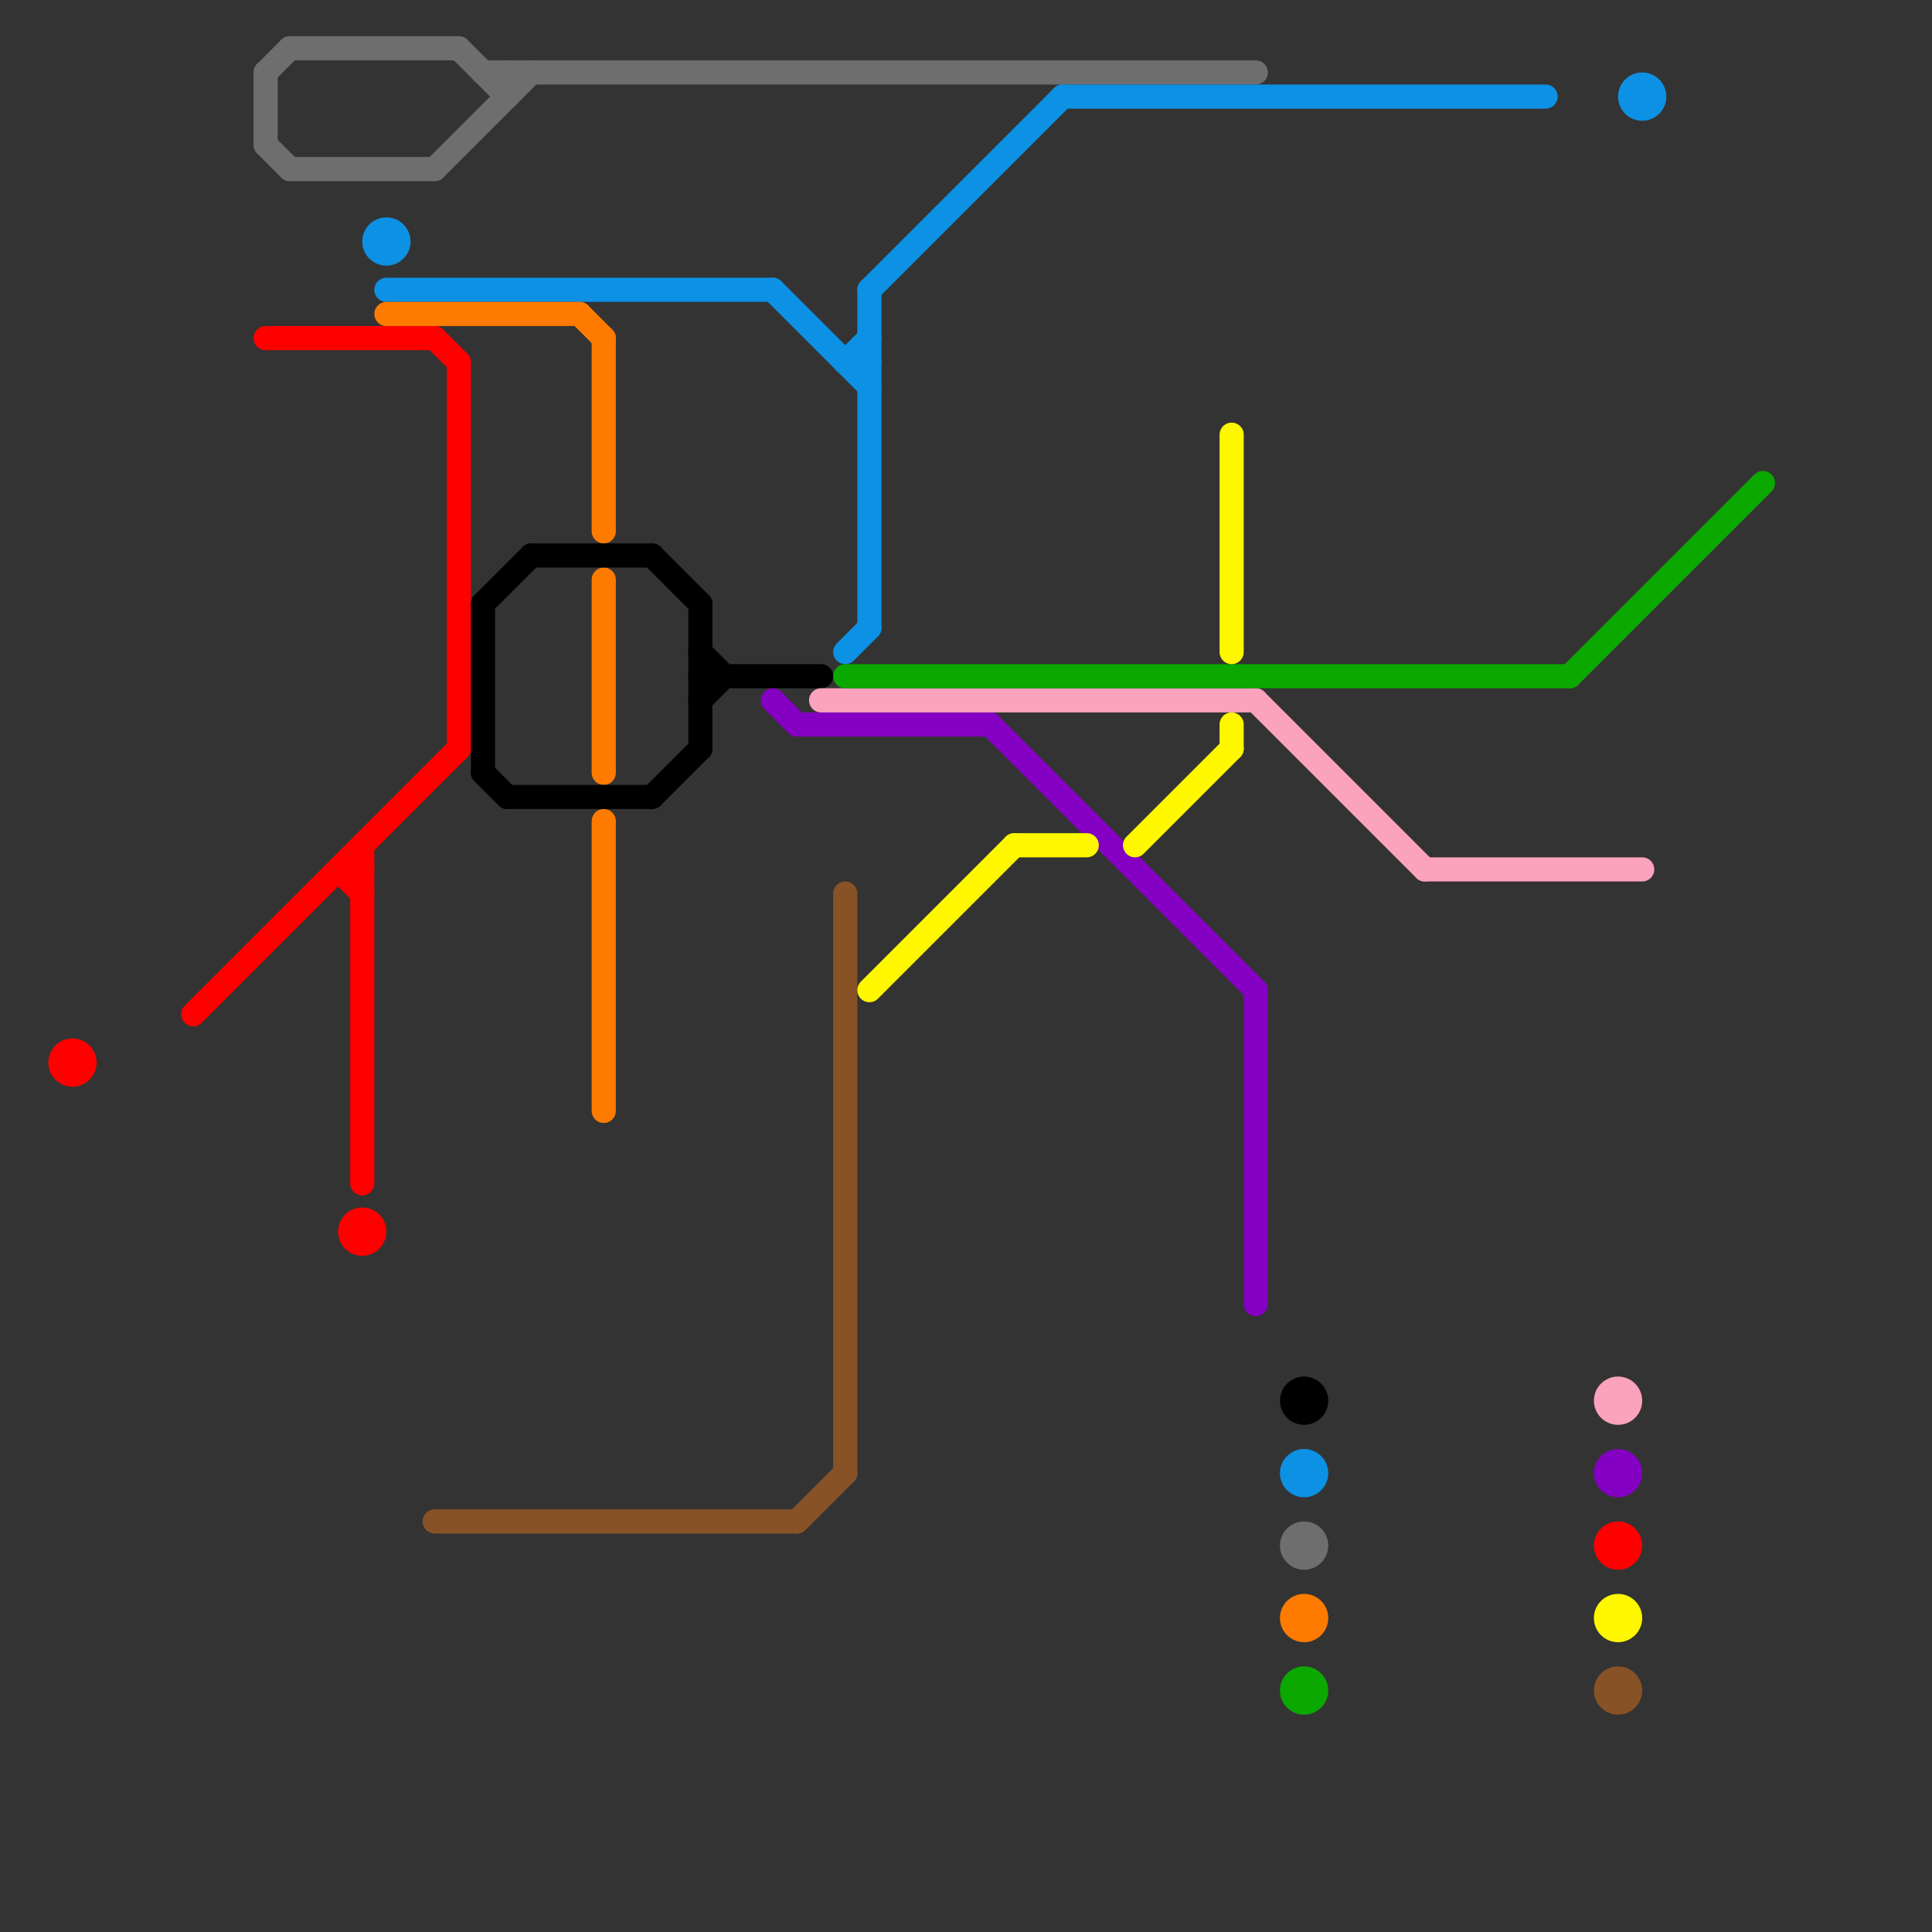 
<svg version="1.1" xmlns="http://www.w3.org/2000/svg" viewBox="0 0 80 80">
<rect x="0" y="0" width="80" height="80" fill="#333333" stroke="none"/>
<style>text { font: 1px Helvetica; font-weight: 600; white-space: pre; dominant-baseline: central; } line { stroke-width: 1; fill: none; stroke-linecap: round; stroke-linejoin: round; } .c0 { stroke: #ff0000 } .c1 { stroke: #6e6e6e } .c2 { stroke: #0c91e4 } .c3 { stroke: #ff7b00 } .c4 { stroke: #875226 } .c5 { stroke: #000000 } .c6 { stroke: #8400c2 } .c7 { stroke: #fba2bd } .c8 { stroke: #0ba800 } .c9 { stroke: #fff700 }</style><defs><g id="wm-xf"><circle r="1.2" fill="#000"/><circle r="0.9" fill="#fff"/><circle r="0.6" fill="#000"/><circle r="0.3" fill="#fff"/></g><g id="wm"><circle r="0.6" fill="#000"/><circle r="0.3" fill="#fff"/></g></defs><line class="c0" x1="18" y1="14" x2="19" y2="15"/><line class="c0" x1="8" y1="42" x2="19" y2="31"/><line class="c0" x1="14" y1="36" x2="15" y2="36"/><line class="c0" x1="15" y1="35" x2="15" y2="49"/><line class="c0" x1="11" y1="14" x2="18" y2="14"/><line class="c0" x1="19" y1="15" x2="19" y2="31"/><line class="c0" x1="14" y1="36" x2="15" y2="37"/><circle cx="15" cy="51" r="1" fill="#ff0000" /><circle cx="3" cy="44" r="1" fill="#ff0000" /><circle cx="67" cy="64" r="1" fill="#ff0000" /><line class="c1" x1="11" y1="3" x2="12" y2="2"/><line class="c1" x1="21" y1="3" x2="21" y2="4"/><line class="c1" x1="18" y1="7" x2="22" y2="3"/><line class="c1" x1="19" y1="2" x2="21" y2="4"/><line class="c1" x1="12" y1="2" x2="19" y2="2"/><line class="c1" x1="12" y1="7" x2="18" y2="7"/><line class="c1" x1="11" y1="6" x2="12" y2="7"/><line class="c1" x1="20" y1="3" x2="52" y2="3"/><line class="c1" x1="11" y1="3" x2="11" y2="6"/><circle cx="54" cy="64" r="1" fill="#6e6e6e" /><line class="c2" x1="35" y1="15" x2="36" y2="15"/><line class="c2" x1="44" y1="4" x2="64" y2="4"/><line class="c2" x1="36" y1="12" x2="44" y2="4"/><line class="c2" x1="35" y1="27" x2="36" y2="26"/><line class="c2" x1="32" y1="12" x2="36" y2="16"/><line class="c2" x1="16" y1="12" x2="32" y2="12"/><line class="c2" x1="35" y1="15" x2="36" y2="14"/><line class="c2" x1="36" y1="12" x2="36" y2="26"/><circle cx="16" cy="10" r="1" fill="#0c91e4" /><circle cx="54" cy="61" r="1" fill="#0c91e4" /><circle cx="68" cy="4" r="1" fill="#0c91e4" /><line class="c3" x1="25" y1="34" x2="25" y2="46"/><line class="c3" x1="25" y1="24" x2="25" y2="32"/><line class="c3" x1="25" y1="14" x2="25" y2="22"/><line class="c3" x1="24" y1="13" x2="25" y2="14"/><line class="c3" x1="16" y1="13" x2="24" y2="13"/><circle cx="54" cy="67" r="1" fill="#ff7b00" /><line class="c4" x1="35" y1="37" x2="35" y2="61"/><line class="c4" x1="18" y1="63" x2="33" y2="63"/><line class="c4" x1="33" y1="63" x2="35" y2="61"/><circle cx="67" cy="70" r="1" fill="#875226" /><line class="c5" x1="27" y1="23" x2="29" y2="25"/><line class="c5" x1="20" y1="25" x2="22" y2="23"/><line class="c5" x1="22" y1="23" x2="27" y2="23"/><line class="c5" x1="29" y1="27" x2="30" y2="28"/><line class="c5" x1="21" y1="33" x2="27" y2="33"/><line class="c5" x1="20" y1="25" x2="20" y2="32"/><line class="c5" x1="20" y1="32" x2="21" y2="33"/><line class="c5" x1="29" y1="28" x2="34" y2="28"/><line class="c5" x1="27" y1="33" x2="29" y2="31"/><line class="c5" x1="29" y1="29" x2="30" y2="28"/><line class="c5" x1="29" y1="25" x2="29" y2="31"/><circle cx="54" cy="58" r="1" fill="#000000" /><line class="c6" x1="52" y1="41" x2="52" y2="54"/><line class="c6" x1="41" y1="30" x2="52" y2="41"/><line class="c6" x1="32" y1="29" x2="33" y2="30"/><line class="c6" x1="33" y1="30" x2="41" y2="30"/><circle cx="67" cy="61" r="1" fill="#8400c2" /><line class="c7" x1="52" y1="29" x2="59" y2="36"/><line class="c7" x1="59" y1="36" x2="68" y2="36"/><line class="c7" x1="34" y1="29" x2="52" y2="29"/><circle cx="67" cy="58" r="1" fill="#fba2bd" /><line class="c8" x1="35" y1="28" x2="65" y2="28"/><line class="c8" x1="65" y1="28" x2="73" y2="20"/><circle cx="54" cy="70" r="1" fill="#0ba800" /><line class="c9" x1="51" y1="30" x2="51" y2="31"/><line class="c9" x1="36" y1="41" x2="42" y2="35"/><line class="c9" x1="42" y1="35" x2="45" y2="35"/><line class="c9" x1="51" y1="18" x2="51" y2="27"/><line class="c9" x1="47" y1="35" x2="51" y2="31"/><circle cx="67" cy="67" r="1" fill="#fff700" />
</svg>

